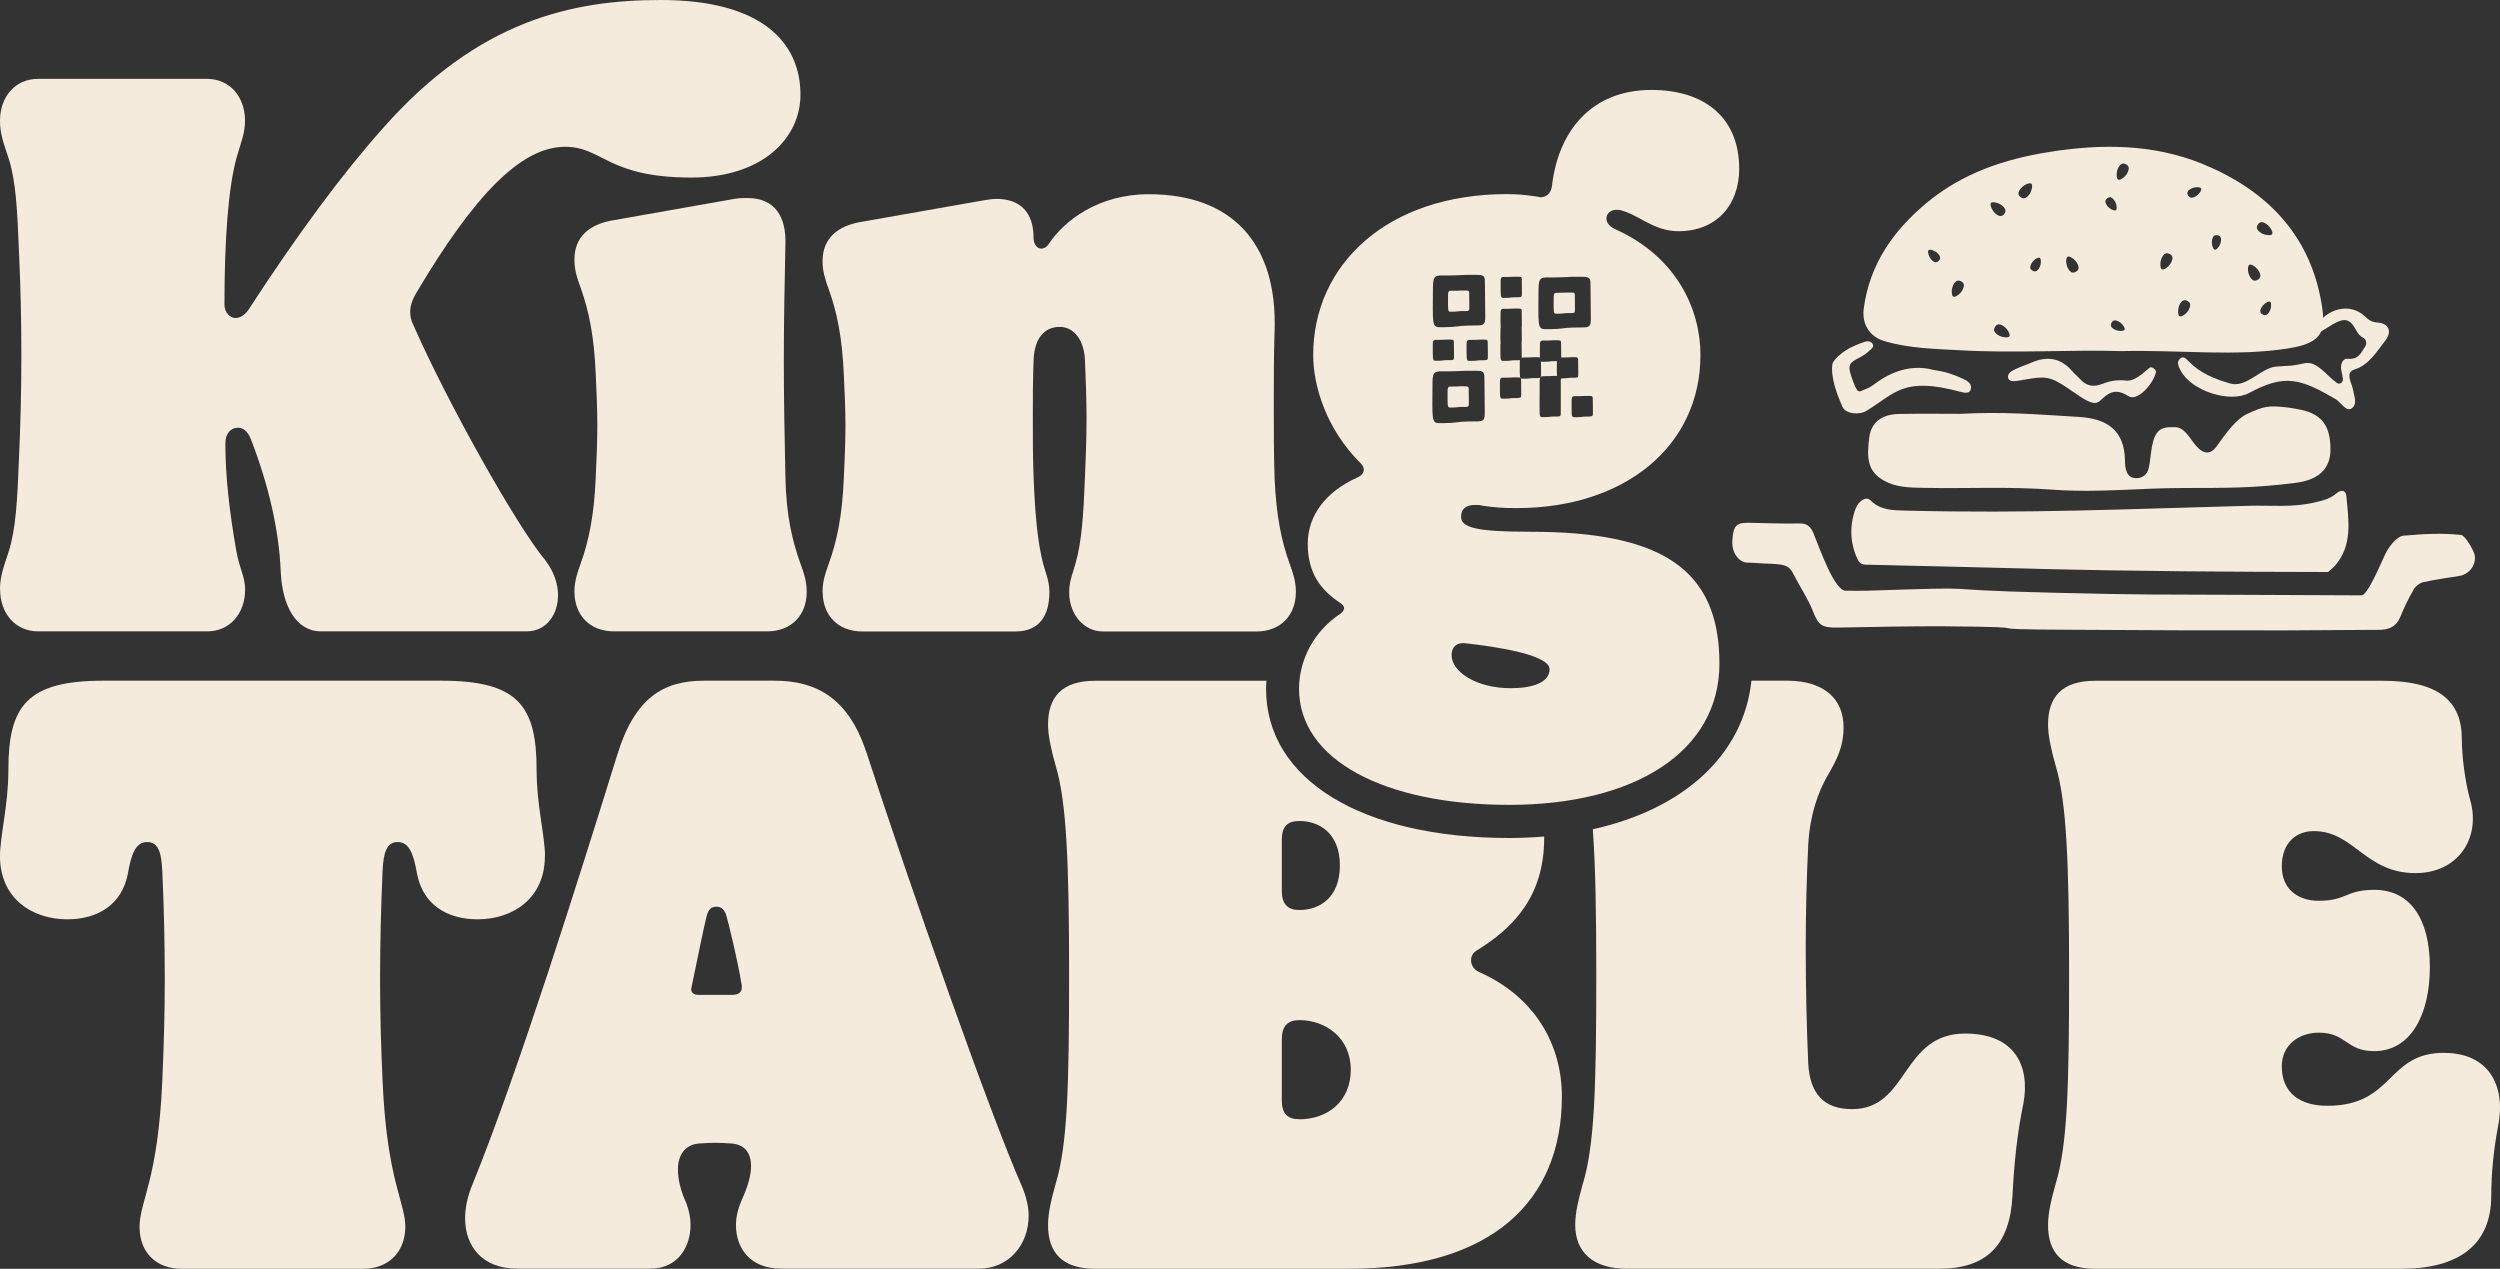 <svg width="333" height="169" viewBox="0 0 333 169" fill="none" xmlns="http://www.w3.org/2000/svg">
<rect x="0" y="0" width="333" height="169" fill="#333333" stroke="none"/>
<g clip-path="url(#clip0_5552_5667)">
<path d="M245.847 78.682C246.744 78.682 247.755 78.714 248.766 78.682C266.49 78.103 255.386 78.519 273.11 78.942C286.521 79.268 286.219 79.17 299.639 79.235C308.884 79.276 305.305 79.26 314.55 79.301C315.3 79.301 316.752 75.921 317.632 73.991C318.439 72.224 319.597 71.41 320.078 71.361C322.964 71.1 325.214 70.994 327.807 71.255C328.377 71.312 329.527 73.364 329.633 73.975C329.861 75.318 328.818 76.516 327.611 76.711C325.989 76.98 324.358 77.191 322.752 77.55C322.279 77.656 321.749 78.087 321.505 78.511C320.836 79.675 320.233 80.897 319.727 82.151C319.189 83.486 318.203 83.893 316.866 83.893C313.914 83.893 307.4 83.967 304.449 83.967C285.127 83.951 295.318 83.983 275.988 83.885C260.489 83.812 274.43 83.551 258.932 83.421C254.962 83.389 248.798 83.519 244.836 83.592C242.626 83.633 242.203 83.291 241.428 81.279C240.874 79.846 239.626 77.933 238.999 76.67C238.265 75.213 237.849 75.156 234.979 75.058C234.482 75.042 233.275 74.936 232.745 74.936C231.71 74.936 230.658 73.722 230.748 72.085C230.862 70.074 231.204 69.602 232.925 69.634C235.191 69.675 237.458 69.773 239.724 69.724C240.768 69.7 241.224 70.245 241.558 71.043C242.488 73.315 244.347 78.69 245.871 78.69H245.847V78.682Z" fill="#F5EBDC"/>
<path d="M261.035 55.131C266.693 54.805 271.226 55.196 276.86 55.53C280.472 55.742 282.991 57.15 283.048 61.361C283.064 62.322 283.178 63.779 284.678 63.69C285.404 63.649 285.999 63.193 286.187 62.435C286.472 61.295 286.513 59.357 286.969 58.274C287.597 56.792 288.641 56.898 289.684 56.898C290.956 56.898 291.617 58.291 292.407 59.251C293.459 60.53 294.405 60.628 295.261 59.439C296.443 57.794 297.821 55.815 299.345 55.123C301.612 54.105 302.028 53.974 304.775 54.284C305.166 54.325 305.55 54.422 305.941 54.479C309.153 55.001 310.425 56.548 310.417 59.903C310.409 62.419 308.868 63.918 305.819 64.308C300.087 65.049 296.492 64.984 290.736 65.001C285.086 65.001 279.453 65.644 273.795 65.245C267.077 64.764 262.609 65.115 255.883 64.976C254.203 64.944 252.524 64.887 250.967 64.032C248.66 62.769 248.66 60.864 248.986 58.266C249.238 56.23 250.698 55.172 252.956 55.139C256.397 55.082 257.587 55.123 261.027 55.123H261.035V55.131Z" fill="#F5EBDC"/>
<path d="M311.281 51.011C311.656 51.287 312.145 50.905 312.064 50.408C312.007 50.033 311.95 49.708 311.876 49.39C311.681 48.535 312.056 47.745 312.651 47.794C314.069 47.908 314.363 47.24 315.056 46.133C315.309 45.725 315.154 45.155 314.746 44.968C313.702 44.479 313.702 42.908 312.488 42.655C310.988 42.338 308.093 45.644 308.289 43.812C309.781 41.01 313.058 40.245 315.031 42.167C315.52 42.647 315.977 42.916 316.654 42.957C318.129 43.038 318.684 44.129 317.746 45.334C316.572 46.849 315.52 48.624 313.629 49.211C312.308 49.618 313.262 51.019 313.401 51.817C313.572 52.778 314.045 53.795 313.27 54.374C312.512 54.944 311.803 53.568 311.102 53.16C306.406 50.44 304.367 49.764 299.59 52.338C297.022 53.722 291.902 52.085 290.483 49.39C290.214 48.877 289.88 48.291 290.345 47.81C290.809 47.33 291.184 47.778 291.502 48.103C293.084 49.74 294.984 50.465 297.038 51.076C299.215 51.719 301.172 49.007 303.136 48.836C305.346 48.641 304.751 48.861 306.944 48.388C308.591 48.03 309.765 49.911 311.273 51.011H311.281Z" fill="#F5EBDC"/>
<path d="M257.571 49.284C255.011 48.583 252.434 49.21 250.062 50.888C249.589 51.222 249.124 51.605 248.594 51.792C247.657 52.126 247.535 52.639 246.866 50.896C245.912 48.404 246.303 48.388 247.901 47.508C248.293 47.297 248.668 47.028 248.986 46.727C249.238 46.482 249.695 46.222 249.426 45.79C249.206 45.44 248.766 45.399 248.382 45.53C246.915 46.026 245.521 46.653 244.469 47.842C244.306 48.03 244.119 48.258 244.078 48.486C243.801 50.277 244.754 52.679 245.39 54.145C245.831 55.163 247.649 55.326 248.66 54.699C252.557 52.264 253.6 50.163 261.166 52.199C261.671 52.337 262.47 52.492 262.544 51.694C262.601 51.01 261.924 50.668 261.5 50.473C260.269 49.895 259.209 49.528 257.587 49.276H257.571V49.284Z" fill="#F5EBDC"/>
<path d="M287.165 49.593C286.839 51.108 284.687 53.551 283.488 52.761C281.589 51.515 280.651 52.549 279.73 53.38C278.914 54.113 277.904 53.429 275.474 51.735C273.02 50.041 272.303 50.123 269.751 50.554C268.642 50.733 267.68 51.002 267.501 50.399C267.28 49.642 268.145 49.341 268.536 49.137C269.18 48.812 269.889 48.608 270.558 48.315C272.653 47.386 274.487 47.655 276.02 49.438C276.314 49.781 276.672 50.066 276.974 50.399C277.904 51.442 278.792 51.637 280.227 51.067C281.165 50.693 282.192 50.571 283.219 50.693C284.336 50.831 285.551 49.618 286.325 48.974C286.586 48.755 287.247 49.251 287.173 49.585H287.165V49.593Z" fill="#F5EBDC"/>
<path d="M271.169 75.766C284.858 76.1 296.402 76.165 310.099 76.19C310.425 75.896 310.776 75.644 311.077 75.286C313.417 72.517 312.814 69.26 312.537 66.084C312.463 65.196 311.762 65.237 311.191 65.733C310.303 66.499 309.226 66.719 308.142 66.963C305.329 67.606 302.468 67.297 299.631 67.37C283.048 67.802 270.379 68.421 253.78 68.014C252.157 67.973 250.461 67.965 249.181 66.67C248.545 66.027 247.551 66.768 247.192 67.688C246.263 70.082 246.466 72.574 247.502 74.65C247.673 74.993 248.048 75.204 248.431 75.212C256.274 75.375 262.96 75.562 271.169 75.758V75.766Z" fill="#F5EBDC"/>
<path d="M0 78.519C0 76.833 0.424 75.677 1.158 73.47C2.103 70.53 2.315 66.638 2.527 61.067C2.739 56.442 2.845 51.922 2.845 47.297C2.845 42.671 2.739 38.046 2.527 33.526C2.315 27.956 2.103 24.064 1.158 21.124C0.424 18.917 0 17.761 0 16.075C0 12.924 1.997 10.505 5.055 10.505H27.581C30.63 10.505 32.636 12.924 32.636 16.075C32.636 17.761 32.106 18.917 31.478 21.124C30.426 25.017 29.896 31.743 29.896 40.57C29.896 41.621 30.63 42.362 31.372 42.362C31.902 42.362 32.53 42.044 33.059 41.312C39.688 31.116 45.688 23.021 51.053 17.028C63.681 2.728 76.204 0 87.993 0C101.779 0 106.622 5.888 106.622 12.614C106.622 18.396 101.567 23.648 92.102 23.648C80.843 23.648 80.313 19.552 75.266 19.552C69.372 19.552 63.16 26.067 55.586 38.787C55.056 39.626 54.64 40.57 54.64 41.523C54.64 42.15 54.746 42.68 55.064 43.307C59.589 53.608 68.85 70.115 72.641 74.634C73.693 76.002 74.329 77.68 74.329 79.26C74.329 81.784 72.853 84.097 70.122 84.097H42.761C39.394 84.097 37.601 80.628 37.397 76.214C37.185 70.75 35.815 64.65 33.394 58.445C32.97 57.395 32.342 56.971 31.706 56.971C30.76 56.971 30.018 57.704 30.018 59.072C30.018 63.38 30.548 68.111 31.494 73.478C31.918 75.791 32.652 76.841 32.652 78.527C32.652 81.678 30.654 84.097 27.597 84.097H5.071C2.022 84.097 0.016 81.678 0.016 78.527H0L0 78.519ZM76.514 78.836C76.514 77.362 76.938 76.206 77.353 75.05C78.405 72.11 79.139 68.747 79.351 63.592C79.457 61.279 79.563 58.966 79.563 56.654C79.563 54.341 79.457 52.134 79.351 49.821C79.139 44.667 78.405 41.303 77.353 38.364C76.93 37.207 76.514 36.051 76.514 34.577C76.514 31.531 78.511 29.846 81.772 29.324L97.874 26.482C98.502 26.377 99.032 26.377 99.562 26.377C103.247 26.377 104.722 28.901 104.616 32.476C104.51 37.631 104.404 42.883 104.404 48.038C104.404 53.193 104.51 58.339 104.616 63.6C104.722 68.755 105.562 72.118 106.614 75.058C107.038 76.214 107.454 77.371 107.454 78.844C107.454 81.89 105.456 84.097 102.195 84.097H81.781C78.519 84.097 76.522 81.89 76.522 78.844L76.514 78.836Z" fill="#F5EBDC"/>
<path d="M109.565 78.836C109.565 77.362 109.989 76.206 110.405 75.05C111.457 72.11 112.198 68.747 112.402 63.592C112.508 61.279 112.614 59.072 112.614 56.76C112.614 54.447 112.508 52.24 112.402 50.033C112.19 44.878 111.457 41.515 110.405 38.575C109.981 37.419 109.565 36.263 109.565 34.789C109.565 31.743 111.563 30.057 114.824 29.536L130.925 26.702C131.553 26.596 132.189 26.491 132.719 26.491C135.874 26.491 137.668 28.274 137.668 31.645C137.668 32.484 138.092 33.119 138.719 33.119C139.037 33.119 139.453 32.907 139.771 32.386C141.769 29.447 146.196 25.872 153.036 25.872C163.985 25.872 170.189 32.28 169.773 44.162C169.667 47.419 169.667 50.676 169.667 53.836C169.667 56.996 169.667 60.351 169.773 63.616C169.985 68.771 170.719 72.134 171.771 75.074C172.195 76.23 172.611 77.387 172.611 78.861C172.611 81.906 170.613 84.113 167.352 84.113H146.937C144.41 84.113 142.413 81.906 142.413 78.861C142.413 77.387 142.943 76.23 143.252 75.074C144.092 72.134 144.304 68.771 144.516 63.616C144.622 60.88 144.728 58.567 144.728 55.733C144.728 53.103 144.622 50.579 144.516 47.956C144.41 45.432 143.146 43.543 141.149 43.543C139.152 43.543 137.782 45.017 137.676 47.956C137.57 50.587 137.57 53.209 137.57 55.733C137.57 58.258 137.57 60.986 137.676 63.616C137.888 68.771 138.206 72.134 138.94 75.074C139.258 76.23 139.779 77.387 139.779 78.861C139.779 81.906 138.516 84.113 135.255 84.113H114.84C111.579 84.113 109.581 81.906 109.581 78.861L109.565 78.836Z" fill="#F5EBDC"/>
<path d="M72.592 114.056C72.592 111.263 71.475 107.346 71.475 102.533C71.475 94.032 69.013 90.668 58.814 90.668H13.778C3.587 90.668 1.117 94.023 1.117 102.533C1.117 107.346 0 111.263 0 114.056C0 119.651 4.256 122.452 8.96 122.452C13.101 122.452 16.24 120.441 17.023 116.41C17.471 113.836 18.034 112.159 19.599 112.159C21.059 112.159 21.507 113.503 21.613 115.962C21.841 120.775 21.947 125.587 21.947 130.4C21.947 135.213 21.833 139.016 21.613 144.048C21.05 157.143 18.588 160.05 18.588 163.405C18.588 166.76 20.716 169 24.189 169H48.387C51.86 169 53.988 166.646 53.988 163.405C53.988 160.164 51.526 157.143 50.963 144.048C50.735 139.016 50.629 135.319 50.629 130.4C50.629 125.482 50.743 120.775 50.963 115.962C51.077 113.503 51.526 112.159 52.977 112.159C54.542 112.159 55.105 113.836 55.553 116.41C56.336 120.441 59.474 122.452 63.616 122.452C68.32 122.452 72.576 119.659 72.576 114.056H72.592Z" fill="#F5EBDC"/>
<path d="M115.386 100.18C113.03 93.022 108.774 90.668 103.173 90.668H93.765C88.384 90.668 84.577 92.908 82.229 100.514C77.076 117.078 69.013 142.811 62.964 157.689C62.295 159.252 61.953 160.824 61.953 162.273C61.953 165.962 64.195 168.984 68.899 168.984H86.599C90.406 168.984 91.98 165.962 91.98 163.161C91.98 162.151 91.751 161.15 91.417 160.254C90.634 158.576 90.3 157.013 90.3 155.775C90.3 153.764 91.311 152.42 93.211 152.306C95.118 152.192 95.453 152.192 97.352 152.306C99.26 152.42 100.043 153.65 100.043 155.327C100.043 156.557 99.594 158.12 98.812 159.806C98.363 160.816 98.029 162.045 98.029 163.161C98.029 166.182 99.823 168.984 104.078 168.984H130.404C134.325 168.984 137.016 165.848 137.016 161.931C137.016 160.702 136.681 159.358 136.119 158.014C131.863 148.389 121.224 118.071 115.394 100.164V100.18H115.386ZM97.466 132.517H92.982C92.42 132.517 91.972 132.184 92.086 131.622C92.868 127.819 93.765 123.454 94.099 122.11C94.328 121.214 94.662 120.766 95.445 120.766C96.113 120.766 96.561 121.214 96.79 122.11C97.124 123.34 98.249 127.819 98.803 131.288C98.918 132.184 98.355 132.517 97.458 132.517H97.466Z" fill="#F5EBDC"/>
<path d="M325.557 140.237C317.828 140.237 318.945 147.29 309.985 147.29C306.398 147.29 303.935 145.612 303.935 142.029C303.935 139.122 306.292 137.55 308.868 137.55C312.561 137.55 312.455 140.009 316.262 140.009C321.081 140.009 323.657 135.197 323.657 128.82C323.657 122.444 321.081 118.527 316.262 118.527C312.455 118.527 312.569 119.985 308.868 119.985C306.063 119.985 303.935 118.421 303.935 115.4C303.935 112.159 305.949 110.701 308.191 110.701C313.572 110.701 315.023 116.296 321.749 116.296C327.35 116.296 330.489 111.711 329.03 106.565C328.361 104.211 327.913 100.75 327.913 98.397C327.913 93.364 324.774 90.677 317.379 90.677H279.069C274.585 90.677 272.8 92.916 272.8 96.499C272.8 98.063 273.248 99.968 273.811 101.98C275.27 106.793 275.604 114.96 275.604 129.838C275.604 144.716 275.384 152.55 273.811 157.697C273.248 159.708 272.8 161.5 272.8 163.177C272.8 166.761 274.594 169 279.069 169H319.85C327.578 169 331.834 165.759 331.834 159.269C331.834 156.361 332.168 153.006 332.731 150.091C333.848 144.611 331.5 140.246 325.565 140.246L325.557 140.237Z" fill="#F5EBDC"/>
<path d="M309.218 40.358C307.629 31.034 301.636 25.171 293.247 21.783C286.749 19.161 279.877 19.145 272.996 20.236C266.979 21.189 261.362 23.07 256.592 27.052C252.173 30.749 249.035 35.204 248.252 41.083C247.975 43.184 249.026 44.854 251.016 45.44C254.293 46.409 257.701 46.466 261.052 46.653C268.471 47.077 275.914 46.556 282.526 46.767C290.524 46.588 297.723 47.525 304.849 46.401C309.545 45.66 309.83 43.942 309.218 40.358ZM258.231 34.756C257.921 35.041 257.628 34.984 257.261 34.585C256.894 34.186 256.706 33.486 256.894 33.315C257.065 33.16 257.766 33.38 258.133 33.779C258.5 34.178 258.524 34.487 258.223 34.756H258.231ZM261.419 38.6C261.133 39.161 260.44 39.65 260.171 39.512C259.935 39.389 259.886 38.534 260.171 37.964C260.457 37.403 260.783 37.248 261.207 37.468C261.647 37.696 261.696 38.029 261.411 38.6H261.419ZM265.202 27.028C265.373 26.824 266.221 26.987 266.702 27.394C267.183 27.801 267.248 28.16 266.946 28.518C266.62 28.893 266.278 28.86 265.797 28.453C265.316 28.038 265.006 27.256 265.202 27.028ZM267.647 44.813C267.501 45.033 266.636 44.968 266.115 44.609C265.593 44.251 265.487 43.909 265.748 43.518C266.025 43.111 266.376 43.103 266.897 43.461C267.419 43.819 267.819 44.56 267.647 44.813ZM269.131 26.246C268.748 25.937 268.772 25.586 269.172 25.098C269.571 24.609 270.354 24.275 270.582 24.471C270.786 24.642 270.648 25.489 270.248 25.977C269.849 26.466 269.498 26.539 269.131 26.246ZM271.642 35.668C271.373 36.14 271.088 36.254 270.737 36.059C270.362 35.847 270.338 35.554 270.599 35.082C270.86 34.609 271.471 34.218 271.699 34.341C271.895 34.455 271.903 35.188 271.642 35.668ZM276.493 36.205C276.053 36.442 275.751 36.287 275.45 35.733C275.148 35.179 275.14 34.332 275.409 34.186C275.645 34.056 276.379 34.512 276.681 35.065C276.982 35.619 276.917 35.977 276.501 36.197H276.493V36.205ZM280.659 27.386C280.341 26.946 280.366 26.637 280.692 26.401C281.042 26.156 281.32 26.254 281.629 26.694C281.947 27.134 282.037 27.858 281.825 28.005C281.638 28.135 280.969 27.826 280.651 27.386H280.659ZM282.983 43.925C282.877 44.129 282.135 44.145 281.654 43.885C281.173 43.624 281.059 43.339 281.254 42.989C281.458 42.614 281.752 42.582 282.233 42.842C282.714 43.103 283.113 43.706 282.991 43.934H282.983V43.925ZM283.382 23.013C283.097 23.575 282.404 24.064 282.135 23.925C281.898 23.803 281.85 22.948 282.135 22.378C282.42 21.816 282.746 21.661 283.17 21.881C283.611 22.109 283.659 22.443 283.374 23.013H283.382ZM289.203 34.959C288.918 35.521 288.225 36.01 287.956 35.871C287.72 35.749 287.671 34.894 287.956 34.324C288.241 33.762 288.567 33.608 288.991 33.828C289.432 34.056 289.481 34.389 289.195 34.959H289.203ZM291.568 41.214C291.282 41.776 290.589 42.264 290.32 42.126C290.084 42.004 290.035 41.148 290.32 40.578C290.606 40.017 290.932 39.862 291.356 40.082C291.796 40.31 291.845 40.644 291.559 41.214H291.568ZM292.416 26.181C291.935 26.433 291.633 26.368 291.445 26.01C291.25 25.635 291.388 25.366 291.869 25.122C292.35 24.87 293.076 24.878 293.198 25.106C293.304 25.309 292.905 25.928 292.416 26.181ZM295.815 32.215C295.717 32.753 295.261 33.315 295.008 33.266C294.78 33.225 294.543 32.525 294.641 31.995C294.739 31.458 294.975 31.262 295.375 31.336C295.791 31.417 295.913 31.686 295.815 32.215ZM300.707 37.28C300.267 37.517 299.965 37.362 299.663 36.808C299.362 36.254 299.354 35.407 299.623 35.261C299.859 35.13 300.593 35.587 300.894 36.14C301.196 36.694 301.131 37.052 300.715 37.272H300.707V37.28ZM302.289 41.515C302.011 41.979 301.726 42.093 301.375 41.889C301.009 41.67 300.984 41.377 301.261 40.912C301.538 40.448 302.158 40.065 302.378 40.196C302.574 40.31 302.566 41.051 302.289 41.515ZM302.647 31.197C302.5 31.417 301.636 31.352 301.115 30.994C300.593 30.635 300.487 30.293 300.748 29.902C301.025 29.495 301.375 29.487 301.897 29.845C302.419 30.204 302.818 30.945 302.647 31.197Z" fill="#F5EBDC"/>
<path d="M261.81 137.664C253.184 137.664 254.301 147.737 246.687 147.737C242.879 147.737 241.086 145.612 240.857 141.695C240.637 136.548 240.523 131.402 240.523 126.255C240.523 121.67 240.637 117.078 240.857 112.493C241.086 108.462 242.203 105.441 243.434 103.315C244.665 101.19 245.561 99.512 245.561 96.825C245.561 93.136 242.985 90.668 238.053 90.668H233.292C232.24 100.53 224.307 107.761 212.16 110.457C212.51 115.18 212.624 121.434 212.624 129.83C212.624 144.716 212.404 152.542 210.831 157.689C210.268 159.7 209.82 161.492 209.82 163.169C209.82 166.752 212.176 168.992 216.652 168.992H258.321C264.704 168.992 267.729 165.751 268.063 159.26C268.291 154.676 268.732 150.759 269.522 146.956C270.419 142.029 268.406 137.672 261.794 137.672H261.81V137.664Z" fill="#F5EBDC"/>
<path d="M197.061 129.496C196.278 129.162 195.944 128.487 195.944 127.933C195.944 127.379 196.164 126.923 196.726 126.589C201.431 123.682 205.686 119.537 205.686 111.597V111.426C204.178 111.548 202.637 111.622 201.039 111.622C181.358 111.622 168.64 103.828 168.64 91.768C168.64 91.401 168.665 91.035 168.689 90.677H145.869C141.385 90.677 139.6 92.916 139.6 96.499C139.6 98.063 140.048 99.968 140.611 101.98C142.07 106.793 142.404 114.96 142.404 129.838C142.404 144.716 142.184 152.55 140.611 157.697C140.048 159.708 139.6 161.5 139.6 163.177C139.6 166.761 141.394 169 145.869 169H179.703C198.748 169 208.042 159.936 208.042 146.06C208.042 139.008 204.349 132.746 197.061 129.496ZM170.735 111.931C170.735 110.139 171.404 109.358 173.092 109.358C175.668 109.358 178.472 110.921 178.472 115.286C178.472 119.651 175.668 121.215 173.092 121.215C171.526 121.215 170.735 120.433 170.735 118.641V111.923V111.931ZM173.092 149.081C171.526 149.081 170.735 148.413 170.735 146.508V138.454C170.735 136.663 171.518 135.881 173.092 135.881C176.565 135.881 179.924 138.234 179.924 142.485C179.924 146.736 176.785 149.089 173.092 149.089V149.081Z" fill="#F5EBDC"/>
<path d="M195.234 51.45H194.623C194.281 51.475 193.743 51.483 193.588 51.483C193.009 51.483 192.821 51.41 192.821 52.085C192.821 54.056 192.748 54.284 193.188 54.284H193.425C194.077 54.284 194.264 54.194 194.688 54.203H195.186C195.585 54.203 195.65 54.138 195.65 53.739C195.65 53.568 195.634 52.151 195.634 51.98C195.634 51.572 195.626 51.467 195.226 51.467V51.45H195.234Z" fill="#F5EBDC"/>
<path d="M207.325 41.784H207.561C208.214 41.784 208.401 41.694 208.825 41.703H209.322C209.722 41.703 209.787 41.637 209.787 41.238C209.787 41.067 209.771 39.65 209.771 39.479C209.771 39.072 209.763 38.966 209.363 38.966H208.752C208.409 38.983 207.871 38.999 207.716 38.999C207.138 38.999 206.95 38.926 206.95 39.602C206.95 41.572 206.877 41.8 207.317 41.8V41.784H207.325Z" fill="#F5EBDC"/>
<path d="M193.253 41.515H193.49C194.142 41.515 194.329 41.425 194.753 41.433H195.251C195.65 41.433 195.715 41.368 195.715 40.969C195.715 40.798 195.699 39.381 195.699 39.21C195.699 38.803 195.691 38.697 195.291 38.697H194.68C194.338 38.722 193.8 38.73 193.645 38.73C193.066 38.73 192.878 38.657 192.878 39.332C192.878 41.303 192.805 41.531 193.245 41.531V41.515H193.253Z" fill="#F5EBDC"/>
<path d="M207.382 48.103H206.966C206.542 48.103 206.355 48.193 205.703 48.185H205.466C205.368 48.185 205.303 48.168 205.254 48.136C205.254 48.347 205.271 49.708 205.271 49.879C205.271 50.05 205.254 50.163 205.197 50.229C205.303 50.098 205.499 50.106 205.849 50.106C206.004 50.106 206.534 50.106 206.885 50.074H207.39C207.358 49.773 207.374 49.227 207.374 48.25C207.374 48.176 207.382 48.144 207.39 48.087V48.103H207.382Z" fill="#F5EBDC"/>
<path d="M215.347 27.956H215.665C218.193 28.486 220.19 30.798 223.557 30.798C228.718 30.798 231.661 27.224 231.661 22.492C231.661 15.554 226.924 11.979 219.978 11.979C211.98 11.979 207.561 17.443 206.714 24.805C206.608 25.644 206.086 26.279 205.132 26.279C205.026 26.279 204.814 26.173 204.602 26.173C203.232 25.961 202.075 25.855 200.705 25.855C184.815 25.855 174.918 35.212 174.918 47.297C174.918 51.605 176.809 57.281 181.13 61.597C181.448 61.914 181.66 62.224 181.66 62.541C181.66 62.965 181.342 63.38 180.82 63.592C176.613 65.481 174.192 68.641 174.192 72.419C174.192 76.418 175.986 78.625 178.505 80.302C178.823 80.514 179.035 80.726 179.035 81.035C179.035 81.247 178.823 81.564 178.505 81.768C175.032 84.081 173.034 87.867 173.034 91.752C173.034 101.214 184.399 107.208 201.031 107.208C217.663 107.208 229.028 100.164 229.028 88.388C229.028 75.668 221.136 70.831 203.876 70.831C196.718 70.831 194.615 70.302 194.615 68.836C194.615 67.892 195.145 67.256 196.506 67.256C196.824 67.256 197.134 67.256 197.452 67.362C199.034 67.574 199.979 67.68 201.977 67.68C216.497 67.68 226.5 59.374 226.5 47.289C226.5 41.189 223.345 34.251 215.241 30.57C214.296 30.147 213.978 29.626 213.978 29.096C213.978 28.469 214.508 27.94 215.347 27.94V27.956ZM204.936 38.445C204.936 36.784 205.393 36.955 206.819 36.955C207.195 36.955 208.507 36.93 209.355 36.873H210.863C211.842 36.873 211.866 37.142 211.858 38.144C211.858 38.567 211.899 42.053 211.899 42.476C211.899 43.461 211.727 43.616 210.749 43.616H210.284L209.518 43.632C208.483 43.632 208.018 43.844 206.412 43.844H205.825C204.757 43.844 204.912 43.29 204.928 38.437H204.936V38.445ZM199.881 37.492C199.881 36.816 200.069 36.89 200.648 36.89C200.803 36.89 201.333 36.89 201.683 36.857H202.295C202.694 36.857 202.702 36.963 202.702 37.37C202.702 37.541 202.719 38.958 202.719 39.129C202.719 39.528 202.653 39.593 202.254 39.593H201.757C201.333 39.593 201.145 39.683 200.493 39.675H200.257C199.824 39.675 199.89 39.455 199.89 37.476V37.492H199.881ZM190.873 38.184C190.873 36.523 191.329 36.694 192.756 36.694C193.131 36.694 194.444 36.67 195.291 36.613H196.8C197.778 36.613 197.803 36.882 197.794 37.883C197.794 38.307 197.835 41.792 197.835 42.215C197.835 43.201 197.664 43.355 196.686 43.355H196.221L195.455 43.372C194.419 43.372 193.954 43.584 192.348 43.584H191.761C190.693 43.584 190.848 43.03 190.865 38.176H190.873V38.184ZM190.84 45.872C190.84 45.196 191.028 45.269 191.606 45.269C191.761 45.269 192.291 45.269 192.642 45.237H193.253C193.653 45.237 193.661 45.343 193.661 45.75C193.661 45.921 193.677 47.338 193.677 47.509C193.677 47.908 193.612 47.973 193.213 47.973H192.715C192.291 47.973 192.104 48.062 191.452 48.054H191.215C190.783 48.054 190.848 47.834 190.848 45.856V45.872H190.84ZM195.145 85.677C198.936 86.1 206.404 87.151 206.404 89.146C206.404 90.929 204.088 91.67 201.243 91.67C196.612 91.67 193.351 89.463 193.351 87.257C193.351 86.312 193.881 85.571 195.137 85.677H195.145ZM196.629 56.133H196.164L195.397 56.149C194.362 56.149 193.897 56.361 192.291 56.361H191.704C190.636 56.361 190.791 55.807 190.807 50.953C190.807 49.292 191.264 49.463 192.691 49.463C193.066 49.463 194.378 49.439 195.226 49.39H196.735C197.713 49.39 197.737 49.658 197.729 50.66C197.729 51.084 197.77 54.569 197.77 54.992C197.77 55.978 197.599 56.133 196.62 56.133H196.629ZM197.713 47.989H197.216C196.792 47.989 196.604 48.079 195.952 48.071H195.715C195.283 48.071 195.349 47.851 195.349 45.872C195.349 45.196 195.536 45.269 196.115 45.269C196.27 45.269 196.8 45.269 197.15 45.237H197.762C198.161 45.237 198.169 45.343 198.169 45.75C198.169 45.921 198.186 47.338 198.186 47.509C198.186 47.908 198.121 47.973 197.721 47.973V47.989H197.713ZM202.156 53.022H201.659C201.235 53.022 201.047 53.111 200.395 53.103H200.159C199.727 53.103 199.792 52.883 199.792 50.904C199.792 50.229 199.979 50.302 200.558 50.302C200.713 50.302 201.243 50.302 201.594 50.269H202.205C202.605 50.269 202.613 50.375 202.613 50.782C202.613 50.953 202.629 52.37 202.629 52.541C202.629 52.94 202.564 53.005 202.164 53.005V53.022H202.156ZM207.969 50.473H207.896V55.017C207.896 55.416 207.83 55.481 207.431 55.481H206.934C206.51 55.481 206.322 55.571 205.67 55.562H205.434C205.205 55.562 205.116 55.497 205.083 55.147C205.05 54.838 205.083 52.207 205.083 50.733C205.083 50.497 205.116 50.375 205.173 50.286C205.107 50.343 204.993 50.359 204.798 50.359H204.3C203.876 50.359 203.689 50.448 203.037 50.44H202.8C202.368 50.44 202.433 50.22 202.433 48.242C202.433 48.119 202.45 48.054 202.458 47.973C202.393 47.973 202.319 47.989 202.221 47.989H201.724C201.3 47.989 201.113 48.079 200.46 48.071H200.224C199.792 48.071 199.857 47.851 199.857 45.872C199.857 45.766 199.873 45.701 199.881 45.627C199.841 45.326 199.857 44.781 199.865 43.779C199.865 43.681 199.881 43.632 199.89 43.559C199.857 43.258 199.873 42.712 199.873 41.735C199.873 41.059 200.061 41.132 200.64 41.132C200.795 41.132 201.325 41.132 201.675 41.1H202.287C202.686 41.1 202.694 41.206 202.694 41.613C202.694 41.784 202.711 43.201 202.711 43.372C202.711 43.486 202.702 43.567 202.686 43.632V43.657C202.686 43.828 202.702 45.245 202.702 45.416C202.702 45.53 202.694 45.611 202.678 45.676V45.75C202.678 45.921 202.694 47.338 202.694 47.509C202.694 47.566 202.694 47.606 202.686 47.647C202.808 47.614 202.963 47.614 203.208 47.614C203.363 47.614 203.893 47.614 204.243 47.582H204.855C204.977 47.582 205.059 47.598 205.116 47.623C205.099 47.297 205.116 46.792 205.116 45.961C205.116 45.285 205.303 45.359 205.882 45.359C206.037 45.359 206.567 45.359 206.917 45.326H207.529C207.928 45.326 207.936 45.432 207.936 45.839C207.936 46.01 207.953 47.427 207.953 47.598V47.614H208.157C208.311 47.614 208.841 47.614 209.192 47.582H209.803C210.203 47.582 210.211 47.688 210.211 48.095C210.211 48.266 210.227 49.683 210.227 49.854C210.227 50.253 210.162 50.318 209.763 50.318H209.265C208.841 50.318 208.654 50.408 208.002 50.4L207.969 50.473ZM211.703 55.489H211.206C210.782 55.489 210.594 55.579 209.942 55.571H209.706C209.273 55.571 209.339 55.351 209.339 53.372C209.339 52.696 209.526 52.769 210.105 52.769C210.26 52.769 210.79 52.769 211.14 52.737H211.752C212.151 52.737 212.16 52.843 212.16 53.25C212.16 53.421 212.176 54.838 212.176 55.009C212.176 55.408 212.111 55.473 211.711 55.473V55.489H211.703Z" fill="#F5EBDC"/>
</g>
<defs>
<clipPath id="clip0_5552_5667">
<rect width="333" height="169" fill="white"/>
</clipPath>
</defs>
</svg>
